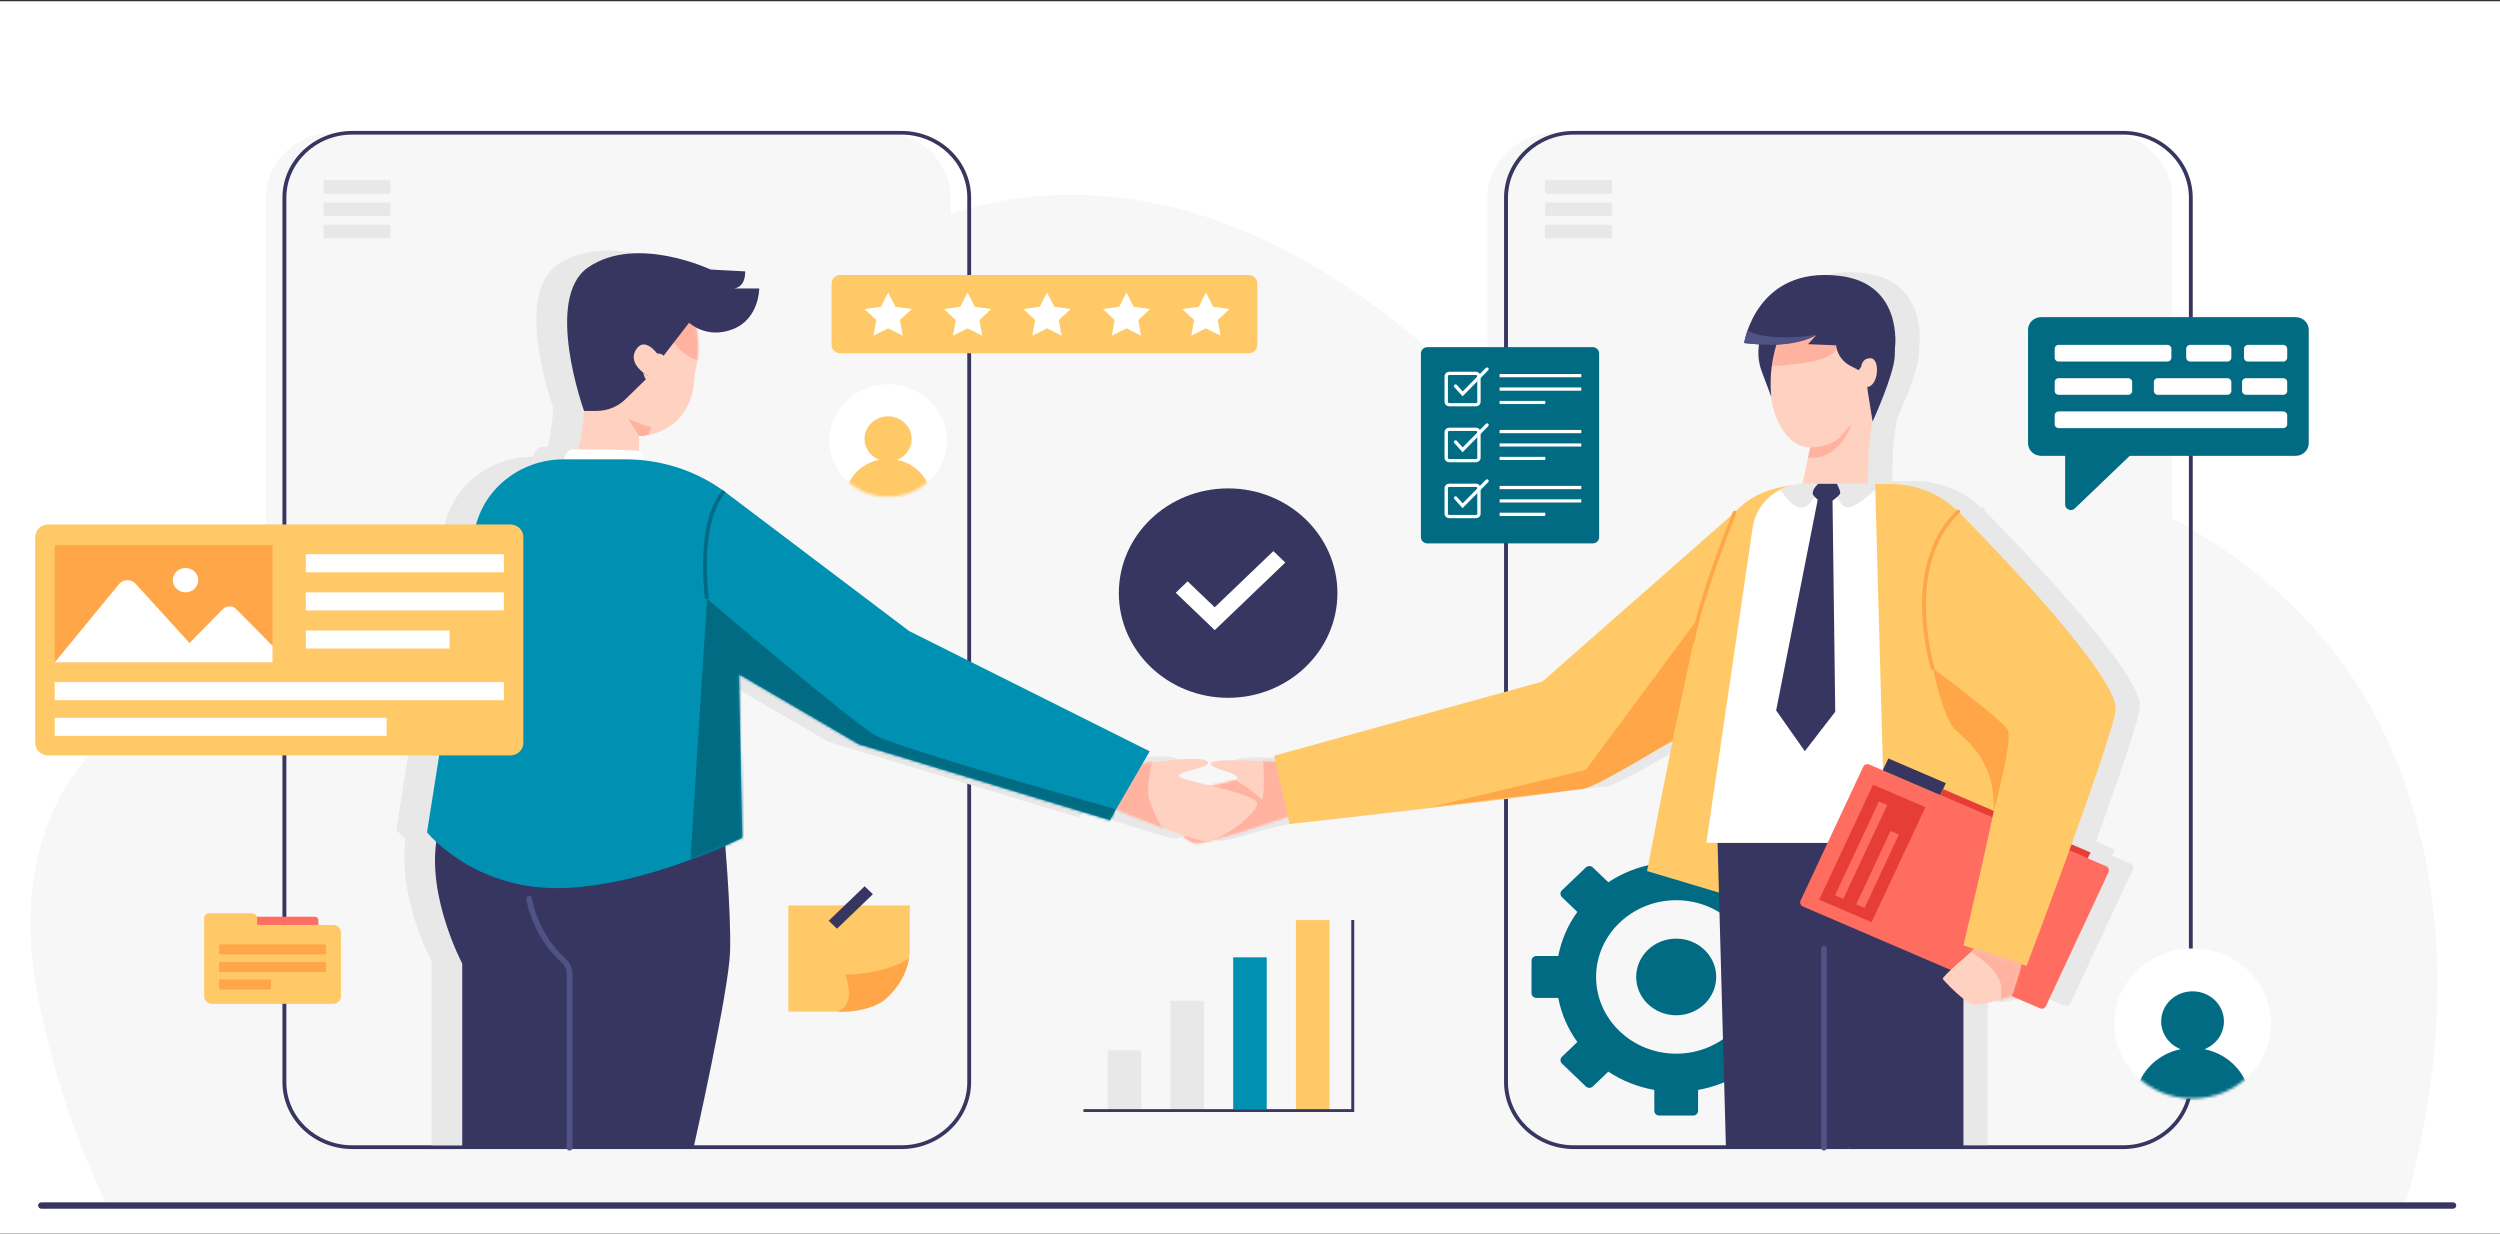 <svg xmlns="http://www.w3.org/2000/svg" width="932" height="460" viewBox="0 0 932 460" fill="none"><rect x="0" y="0" width="932" height="460" fill="#333333" stroke="none"/><path d="M932 459.909H0V0.484H932V459.909Z" fill="white"></path><path d="M39.401 448.193H896.957C912.812 390.948 914.566 329.967 889.939 275.678C858.553 206.572 776.449 162.183 698.504 172.144C661.757 176.845 622.899 191.942 589.368 176.813C574.52 170.121 563.051 158.261 551.419 147.148C520.911 117.918 485.821 91.49 444.591 79.256C403.36 67.023 355.014 71.038 321.874 97.56C275.315 134.79 270.181 203.709 227.391 244.923C221.348 250.744 214.362 256.067 206.077 258.277C194.381 261.39 182.002 257.904 170.175 255.071C145.45 249.125 119.49 246.137 94.375 250.308C69.227 254.479 44.859 266.402 29.621 286.013C12.336 308.301 8.502 338.122 13.116 365.547C17.73 392.94 26.989 423.104 39.401 448.193Z" fill="#F7F7F7"></path><path d="M784.54 427.649H579.817C565.846 427.649 554.539 416.816 554.539 403.431V73.716C554.539 60.362 565.846 49.498 579.817 49.498H784.54C798.511 49.498 809.817 60.362 809.817 73.716V403.431C809.817 416.816 798.511 427.649 784.54 427.649Z" fill="#F7F7F7"></path><path fill-rule="evenodd" clip-rule="evenodd" d="M791.46 428.365H586.737C572.409 428.365 560.712 417.158 560.712 403.43V73.716C560.712 59.988 572.409 48.812 586.737 48.812H791.46C805.788 48.812 817.452 59.988 817.452 73.716V403.43C817.452 417.158 805.788 428.365 791.46 428.365ZM586.737 50.182C573.188 50.182 562.174 60.766 562.174 73.716V403.43C562.174 416.411 573.188 426.964 586.737 426.964H791.46C805.008 426.964 816.023 416.411 816.023 403.43V73.716C816.023 60.766 805.008 50.182 791.46 50.182H586.737Z" fill="#373660"></path><path d="M600.383 72.189H576.567C576.242 72.189 575.982 71.94 575.982 71.629V67.738C575.982 67.427 576.242 67.178 576.567 67.178H600.383C600.708 67.178 600.968 67.427 600.968 67.738V71.629C600.968 71.94 600.708 72.189 600.383 72.189Z" fill="#E8E8E8"></path><path d="M600.383 80.531H576.567C576.242 80.531 575.982 80.282 575.982 79.971V76.049C575.982 75.737 576.242 75.488 576.567 75.488H600.383C600.708 75.488 600.968 75.737 600.968 76.049V79.971C600.968 80.282 600.708 80.531 600.383 80.531Z" fill="#E8E8E8"></path><path d="M600.383 88.842H576.567C576.242 88.842 575.982 88.593 575.982 88.281V84.359C575.982 84.048 576.242 83.799 576.567 83.799H600.383C600.708 83.799 600.968 84.048 600.968 84.359V88.281C600.968 88.593 600.708 88.842 600.383 88.842Z" fill="#E8E8E8"></path><path d="M329.119 427.649H124.396C110.425 427.649 99.118 416.816 99.118 403.431V73.716C99.118 60.362 110.425 49.498 124.396 49.498H329.119C343.09 49.498 354.396 60.362 354.396 73.716V403.431C354.396 416.816 343.09 427.649 329.119 427.649Z" fill="#F7F7F7"></path><path fill-rule="evenodd" clip-rule="evenodd" d="M336.039 428.365H131.316C116.988 428.365 105.291 417.158 105.291 403.43V73.716C105.291 59.988 116.988 48.812 131.316 48.812H336.039C350.367 48.812 362.031 59.988 362.031 73.716V403.43C362.031 417.158 350.367 428.365 336.039 428.365ZM131.316 50.182C117.767 50.182 106.753 60.766 106.753 73.716V403.43C106.753 416.411 117.767 426.964 131.316 426.964H336.039C349.587 426.964 360.602 416.411 360.602 403.43V73.716C360.602 60.766 349.587 50.182 336.039 50.182H131.316Z" fill="#373660"></path><path d="M144.962 72.189H121.146C120.821 72.189 120.562 71.94 120.562 71.629V67.738C120.562 67.427 120.821 67.178 121.146 67.178H144.962C145.287 67.178 145.547 67.427 145.547 67.738V71.629C145.547 71.94 145.287 72.189 144.962 72.189Z" fill="#E8E8E8"></path><path d="M144.962 80.531H121.146C120.821 80.531 120.562 80.282 120.562 79.971V76.049C120.562 75.737 120.821 75.488 121.146 75.488H144.962C145.287 75.488 145.547 75.737 145.547 76.049V79.971C145.547 80.282 145.287 80.531 144.962 80.531Z" fill="#E8E8E8"></path><path d="M144.962 88.842H121.146C120.821 88.842 120.562 88.593 120.562 88.281V84.359C120.562 84.048 120.821 83.799 121.146 83.799H144.962C145.287 83.799 145.547 84.048 145.547 84.359V88.281C145.547 88.593 145.287 88.842 144.962 88.842Z" fill="#E8E8E8"></path><path d="M855.823 118.23H760.951C758.254 118.23 756.045 120.347 756.045 122.9V165.235C756.045 167.818 758.254 169.935 760.951 169.935H769.886V188.114C769.886 189.92 772.16 190.823 773.492 189.546L793.961 169.935H855.823C858.488 169.935 860.697 167.818 860.697 165.235V122.9C860.697 120.347 858.488 118.23 855.823 118.23Z" fill="#016B83"></path><path d="M807.998 134.792H767.449C766.637 134.792 765.987 134.138 765.987 133.36V129.998C765.987 129.22 766.637 128.566 767.449 128.566H807.998C808.81 128.566 809.492 129.22 809.492 129.998V133.36C809.492 134.138 808.81 134.792 807.998 134.792Z" fill="white"></path><path d="M851.178 159.603H767.449C766.637 159.603 765.987 158.949 765.987 158.171V154.809C765.987 154.031 766.637 153.377 767.449 153.377H851.178C851.99 153.377 852.672 154.031 852.672 154.809V158.171C852.672 158.949 851.99 159.603 851.178 159.603Z" fill="white"></path><path d="M830.351 134.792H816.51C815.698 134.792 815.016 134.138 815.016 133.36V129.998C815.016 129.22 815.698 128.566 816.51 128.566H830.351C831.163 128.566 831.846 129.22 831.846 129.998V133.36C831.846 134.138 831.163 134.792 830.351 134.792Z" fill="white"></path><path d="M851.177 134.792H838.019C837.206 134.792 836.557 134.138 836.557 133.36V129.998C836.557 129.22 837.206 128.566 838.019 128.566H851.177C851.99 128.566 852.672 129.22 852.672 129.998V133.36C852.672 134.138 851.99 134.792 851.177 134.792Z" fill="white"></path><path d="M851.177 147.183H837.336C836.524 147.183 835.842 146.56 835.842 145.751V142.389C835.842 141.611 836.524 140.988 837.336 140.988H851.177C851.99 140.988 852.672 141.611 852.672 142.389V145.751C852.672 146.56 851.99 147.183 851.177 147.183Z" fill="white"></path><path d="M793.377 147.183H767.449C766.637 147.183 765.987 146.56 765.987 145.751V142.389C765.987 141.611 766.637 140.988 767.449 140.988H793.377C794.189 140.988 794.871 141.611 794.871 142.389V145.751C794.871 146.56 794.189 147.183 793.377 147.183Z" fill="white"></path><path d="M830.351 147.183H804.424C803.612 147.183 802.962 146.56 802.962 145.751V142.389C802.962 141.611 803.612 140.988 804.424 140.988H830.351C831.164 140.988 831.846 141.611 831.846 142.389V145.751C831.846 146.56 831.164 147.183 830.351 147.183Z" fill="white"></path><path d="M593.723 202.59H532.186C530.821 202.59 529.717 201.563 529.717 200.255V131.772C529.717 130.465 530.821 129.406 532.186 129.406H593.723C595.088 129.406 596.16 130.465 596.16 131.772V200.255C596.16 201.563 595.088 202.59 593.723 202.59Z" fill="#016B83"></path><path fill-rule="evenodd" clip-rule="evenodd" d="M550.217 151.477H540.307C539.333 151.477 538.521 150.73 538.521 149.796V140.302C538.521 139.368 539.333 138.59 540.307 138.59H550.217C551.192 138.59 551.972 139.368 551.972 140.302V149.796C551.972 150.73 551.192 151.477 550.217 151.477ZM540.307 139.804C540.015 139.804 539.788 140.022 539.788 140.302V149.796C539.788 150.076 540.015 150.294 540.307 150.294H550.217C550.51 150.294 550.737 150.076 550.737 149.796V140.302C550.737 140.022 550.51 139.804 550.217 139.804H540.307Z" fill="white"></path><path d="M589.497 140.645H559.054V139.432H589.497V140.645Z" fill="white"></path><path d="M589.497 145.655H559.054V144.441H589.497V145.655Z" fill="white"></path><path d="M576.079 150.637H559.054V149.455H576.079V150.637Z" fill="white"></path><path d="M545.247 147.74L542.161 144.315C541.933 144.035 541.966 143.662 542.226 143.444C542.486 143.226 542.908 143.257 543.136 143.506L545.28 145.934L553.922 137.156C554.15 136.938 554.572 136.907 554.8 137.156C555.06 137.374 555.06 137.747 554.832 137.996L545.247 147.74Z" fill="white"></path><path fill-rule="evenodd" clip-rule="evenodd" d="M550.217 172.333H540.307C539.333 172.333 538.521 171.585 538.521 170.652V161.157C538.521 160.224 539.333 159.445 540.307 159.445H550.217C551.192 159.445 551.972 160.224 551.972 161.157V170.652C551.972 171.585 551.192 172.333 550.217 172.333ZM540.307 160.659C540.015 160.659 539.788 160.877 539.788 161.157V170.652C539.788 170.901 540.015 171.119 540.307 171.119H550.217C550.51 171.119 550.737 170.901 550.737 170.652V161.157C550.737 160.877 550.51 160.659 550.217 160.659H540.307Z" fill="white"></path><path d="M589.498 161.498H559.055V160.285H589.498V161.498Z" fill="white"></path><path d="M589.498 166.479H559.055V165.297H589.498V166.479Z" fill="white"></path><path d="M576.08 171.491H559.055V170.309H576.08V171.491Z" fill="white"></path><path d="M545.246 168.597L542.159 165.142C541.931 164.893 541.964 164.519 542.224 164.301C542.484 164.083 542.906 164.114 543.134 164.363L545.278 166.791L553.921 158.013C554.148 157.764 554.57 157.764 554.798 157.982C555.058 158.231 555.058 158.605 554.83 158.854L545.246 168.597Z" fill="white"></path><path fill-rule="evenodd" clip-rule="evenodd" d="M550.218 193.192H540.308C539.334 193.192 538.521 192.445 538.521 191.511V181.986C538.521 181.052 539.334 180.305 540.308 180.305H550.218C551.193 180.305 551.973 181.052 551.973 181.986V191.511C551.973 192.445 551.193 193.192 550.218 193.192ZM540.308 181.519C540.016 181.519 539.789 181.737 539.789 181.986V191.511C539.789 191.76 540.016 191.978 540.308 191.978H550.218C550.511 191.978 550.738 191.76 550.738 191.511V181.986C550.738 181.737 550.511 181.519 550.218 181.519H540.308Z" fill="white"></path><path d="M589.5 182.358H559.057V181.145H589.5V182.358Z" fill="white"></path><path d="M589.5 187.338H559.057V186.156H589.5V187.338Z" fill="white"></path><path d="M576.082 192.348H559.057V191.135H576.082V192.348Z" fill="white"></path><path d="M545.246 189.425L542.16 186.001C541.932 185.752 541.965 185.378 542.225 185.16C542.485 184.943 542.907 184.974 543.135 185.223L545.279 187.651L553.922 178.872C554.149 178.623 554.571 178.623 554.799 178.841C555.059 179.09 555.059 179.464 554.831 179.713L545.246 189.425Z" fill="white"></path><path fill-rule="evenodd" clip-rule="evenodd" d="M678.847 358.168V370.246C678.847 371.211 678.003 372.02 676.996 372.02H668.84C667.703 377.934 665.299 383.506 661.757 388.456L667.508 393.966C668.223 394.682 668.223 395.802 667.508 396.487L658.573 405.016C657.859 405.732 656.689 405.732 655.974 405.016L650.191 399.507C645.057 402.931 639.209 405.234 633.036 406.324V414.106C633.036 415.102 632.223 415.88 631.184 415.88H618.577C617.57 415.88 616.725 415.102 616.725 414.106V406.324C610.552 405.234 604.736 402.931 599.571 399.507L593.82 405.016C593.105 405.732 591.935 405.732 591.188 405.016L582.286 396.487C581.571 395.802 581.571 394.682 582.286 393.966L588.036 388.456C584.462 383.506 582.058 377.934 580.921 372.02H572.798C571.759 372.02 570.946 371.211 570.946 370.246V358.168C570.946 357.172 571.759 356.393 572.798 356.393H580.921C582.058 350.479 584.462 344.907 588.036 339.957L582.286 334.448C581.571 333.732 581.571 332.611 582.286 331.926L591.188 323.397C591.935 322.681 593.105 322.681 593.82 323.397L599.571 328.907C604.736 325.483 610.552 323.179 616.725 322.09V314.307C616.725 313.311 617.57 312.502 618.577 312.502H631.184C632.223 312.502 633.036 313.311 633.036 314.307V322.09C639.209 323.179 645.057 325.483 650.191 328.907L655.974 323.397C656.689 322.681 657.859 322.681 658.573 323.397L667.508 331.926C668.223 332.611 668.223 333.732 667.508 334.448L661.757 339.957C665.299 344.907 667.703 350.479 668.84 356.393H676.996C678.003 356.393 678.847 357.172 678.847 358.168ZM654.739 364.207C654.739 348.424 641.353 335.599 624.881 335.599C608.44 335.599 595.022 348.424 595.022 364.207C595.022 379.989 608.44 392.814 624.881 392.814C641.353 392.814 654.739 379.989 654.739 364.207Z" fill="#016B83"></path><path d="M639.794 364.208C639.794 372.084 633.134 378.496 624.881 378.496C616.661 378.496 609.968 372.084 609.968 364.208C609.968 356.332 616.661 349.92 624.881 349.92C633.134 349.92 639.794 356.332 639.794 364.208Z" fill="#016B83"></path><path fill-rule="evenodd" clip-rule="evenodd" d="M795.164 324.114L771.836 374.044C771.446 374.853 770.438 375.227 769.561 374.853L762.901 371.99L755.005 371.523C751.659 372.519 747.11 373.733 745.193 373.608C744.186 373.515 742.659 372.612 741.067 371.336V426.901H690.122C690.122 427.461 689.634 427.928 689.05 427.928C688.465 427.928 687.977 427.461 687.977 426.901H652.53L649.898 331.74L623.126 323.709C623.126 323.709 627.318 301.39 632.614 275.397C631.346 276.051 629.982 276.736 628.585 277.452C620.56 282.277 602.917 292.643 599.506 293.016C598.758 293.078 596.809 293.327 593.982 293.639C570.719 297.187 489.85 306.152 489.85 306.152L489.59 305.094L470.388 309.514C463.468 311.631 457.294 313.374 455.41 313.437C450.504 313.561 438.093 298.931 437.93 297.281C437.8 295.631 468.764 291.304 470.193 289.218C471.655 287.164 458.724 285.358 460.608 283.304C461.713 282.09 471.818 282.308 479.94 282.681C479.81 281.374 479.713 280.565 479.713 280.565L484.294 280.658L584.105 253.047L654.577 191.101C654.902 190.26 655.097 189.793 655.097 189.793C655.259 189.42 655.682 189.264 656.039 189.389C656.126 189.43 656.191 189.472 656.234 189.513C662.44 182.883 670.855 180.735 676.346 180.019C677.645 179.645 679.27 179.334 681.057 179.334L683.916 165.731C674.201 165.731 669.75 152.564 669.458 147.023L665.884 137.466C664.682 134.229 664.324 130.742 664.844 127.38L664.747 127.349C663.057 127.256 661.238 127.1 659.288 126.851C659.288 126.851 659.451 125.98 659.841 124.517C660.068 123.614 660.328 122.649 660.588 122.151C663.382 114.151 671.765 99.022 694.963 101.824C718.616 104.688 715.562 128.345 715.562 128.377C715.562 129.279 715.529 130.369 715.464 131.645C715.237 138.587 707.244 156.081 707.212 156.143C706.237 161.342 705.685 166.603 705.587 171.863L705.425 179.365H715.627C717.154 179.365 718.649 179.552 720.046 179.926C727.194 181.171 733.627 184.439 738.63 189.202C738.89 188.922 739.345 188.922 739.637 189.202C739.897 189.451 739.897 189.887 739.637 190.167H739.605C745.291 195.864 797.828 249.187 797.828 263.164C797.828 267.21 789.608 290.899 781.355 313.717L788.438 316.767L787.398 318.977L780.543 316.051L794.319 321.966C795.164 322.339 795.554 323.304 795.164 324.114ZM669.458 147.023C669.458 147.002 669.458 146.991 669.458 146.991C669.458 147.012 669.458 147.023 669.458 147.023Z" fill="#E8E8E8"></path><path d="M481.142 284.331C481.142 284.331 453.363 282.277 451.511 284.331C449.626 286.354 462.558 288.16 461.096 290.246C459.666 292.331 428.702 296.627 428.832 298.308C428.995 299.958 441.406 314.588 446.312 314.432C451.218 314.308 485.269 302.79 485.269 302.79L481.142 284.331Z" fill="#FFD1C1"></path><mask id="mask0_1002_1444" style="mask-type:luminance" maskUnits="userSpaceOnUse" x="428" y="283" width="58" height="32"><path d="M481.126 284.321C481.126 284.321 453.376 282.276 451.498 284.321C449.623 286.369 462.544 288.172 461.102 290.245C459.656 292.321 428.699 296.639 428.845 298.298C428.988 299.957 441.393 314.584 446.302 314.444C451.212 314.307 485.281 302.777 485.281 302.777L481.126 284.321Z" fill="white"></path></mask><g mask="url(#mask0_1002_1444)"><path d="M470.615 281.592C470.615 281.592 472.499 296.253 469.445 301.639C466.424 307.024 457.066 313.966 457.066 313.966L490.954 302.604L488.81 281.996L470.615 281.592Z" fill="#FFB2A0"></path><path d="M444.98 292.892C454.467 282.464 469.25 296.223 473.702 301.67C476.106 304.627 469.25 308.519 462.655 311.382C456.547 314.028 447.319 317.795 441.601 314.433L429.774 302.044C429.774 302.044 436.857 301.795 444.98 292.892Z" fill="#FFB2A0"></path></g><path d="M672.836 180.736C672.836 180.736 649.183 179.428 641.45 199.786C633.718 220.113 614.028 324.737 614.028 324.737L650.125 335.539L672.836 180.736Z" fill="#FFC967"></path><path d="M640.313 314.184L643.433 427.928H731.969V367.538C731.969 362.028 733.984 356.705 737.753 352.565C743.016 346.806 749.742 335.164 748.182 314.184H640.313Z" fill="#373660"></path><path d="M687.684 105.995C698.925 108.174 705.196 123.552 701.655 140.33L698.535 155.085C697.268 160.938 696.586 166.914 696.489 172.891L696.261 183.786H671.243L674.85 166.759C663.576 164.58 657.305 149.202 660.846 132.424C664.42 115.645 676.409 103.785 687.684 105.995Z" fill="#FFD1C1"></path><mask id="mask1_1002_1444" style="mask-type:luminance" maskUnits="userSpaceOnUse" x="659" y="105" width="44" height="79"><path d="M687.667 105.98C698.928 108.162 705.182 123.536 701.641 140.321L698.522 155.085C697.284 160.95 696.602 166.911 696.485 172.894L696.27 183.795H671.236L674.833 166.756C663.575 164.573 657.317 149.199 660.862 132.417C664.407 115.633 676.405 103.798 687.667 105.98Z" fill="white"></path></mask><g mask="url(#mask1_1002_1444)"><path d="M685.895 123.582C685.895 123.862 687.747 130.804 679.982 133.543C672.184 136.282 658.506 136.531 658.506 136.531C658.506 136.531 658.766 123.675 661.982 122.212C665.199 120.78 685.895 123.582 685.895 123.582Z" fill="#FFB2A0"></path></g><path d="M674.849 166.758C674.849 166.758 683.232 167.163 690.477 157.793C690.477 157.793 685.799 171.925 674.037 170.587L674.849 166.758Z" fill="#FFB2A0"></path><path d="M683.752 124.299L684.597 129.311C685.084 132.33 687.034 134.914 689.795 136.377L693.792 138.431C693.792 138.431 693.207 133.637 697.171 133.544C701.134 133.42 700.355 144.066 696.033 144.283L698.113 157.171C698.113 157.171 706.138 139.614 706.365 132.672C706.658 125.233 706.365 124.299 706.365 124.299H683.752Z" fill="#373660"></path><path d="M656.72 124.299L656.2 126.291C655.128 130.338 655.323 134.571 656.785 138.494L660.359 148.019C660.359 148.019 658.637 136.408 663.803 124.299H656.72Z" fill="#373660"></path><path d="M706.464 129.372C706.464 129.372 685.54 128.874 674.038 128.314L677.222 124.828C677.222 124.828 668.71 130.275 650.223 127.878C650.223 127.878 654.609 99.053 685.865 102.851C709.518 105.715 706.464 129.372 706.464 129.372Z" fill="#373660"></path><path d="M651.49 123.178C651.49 123.178 657.598 127.66 677.222 124.828C677.222 124.828 670.562 129.497 655.746 128.376L650.223 127.878C650.223 127.878 650.937 124.329 651.49 123.178Z" fill="#4F5285"></path><path d="M696.034 144.285L687.586 159.413L687.684 151.538C687.684 150.604 687.294 149.732 686.644 149.079L693.792 138.433L693.857 136.658L685.832 148.487C685.702 148.404 685.561 148.331 685.41 148.269C681.348 146.713 673.096 143.756 670.529 144.16C667.085 144.689 660.359 148.02 660.359 148.02C660.652 153.561 665.103 166.76 674.85 166.76C684.565 166.76 687.554 161.032 687.554 161.032L696.196 145.281L696.034 144.285Z" fill="#FFD1C1"></path><path d="M672.836 180.393H706.529C715.659 180.393 723.197 187.147 723.814 195.895L731.969 314.184H636.122L653.407 196.579C654.772 187.272 663.057 180.393 672.836 180.393Z" fill="white"></path><path d="M646.682 191.07L575.008 254.075L475.002 281.748L480.753 307.18C480.753 307.18 587.874 295.32 591.026 293.484C598.986 288.846 634.855 270.604 634.855 270.604L646.682 191.07Z" fill="#FFC967"></path><path d="M679.952 428.923C679.367 428.923 678.88 428.487 678.88 427.927V353.592C678.88 353.031 679.367 352.564 679.952 352.564C680.537 352.564 681.024 353.031 681.024 353.592V427.927C681.024 428.487 680.537 428.923 679.952 428.923Z" fill="#4F5285"></path><path d="M623.516 276.05L633.295 230.197L591.155 287.038L534.069 300.735C534.069 300.735 585.957 294.509 590.408 294.042C594.859 293.544 623.516 276.05 623.516 276.05Z" fill="#FFA648"></path><path d="M678.848 180.361C678.848 180.361 675.729 189.202 671.57 189.202C667.411 189.202 663.805 182.478 663.805 182.478C663.805 182.478 667.216 180.361 671.96 180.361H678.848Z" fill="#E8E8E8"></path><path d="M683.104 180.393C683.104 180.393 685.183 189.14 688.854 189.202C692.526 189.233 701.396 180.393 701.396 180.393H683.104Z" fill="#E8E8E8"></path><path d="M699.056 180.393L703.312 335.196L761.015 314.184L739.376 207.848C736.16 191.91 721.539 180.393 704.579 180.393H699.056Z" fill="#FFC967"></path><path d="M686.06 183.754C686.027 182.665 684.792 180.361 684.792 180.361H677.839C677.839 180.361 675.728 182.167 675.76 184.003C675.76 184.47 676.637 185.404 677.645 186.307L662.146 264.845L672.836 280.035L684.175 265.343L683.168 186.649C684.63 185.56 686.092 184.284 686.06 183.754Z" fill="#373660"></path><path d="M760.464 375.881L672.089 337.935C671.245 337.561 670.855 336.596 671.244 335.756L694.605 285.857C694.963 285.016 696.002 284.674 696.847 285.016L785.221 322.962C786.066 323.336 786.456 324.332 786.066 325.141L762.738 375.04C762.348 375.881 761.341 376.254 760.464 375.881Z" fill="#FE6D60"></path><path d="M723.327 296.412L701.883 287.197L703.962 282.746L725.406 291.96L723.327 296.412Z" fill="#373660"></path><path d="M778.3 320.007L723.326 296.411L724.366 294.17L779.34 317.797L778.3 320.007Z" fill="#E63E36"></path><path d="M697.724 343.787L678.197 335.413L698.276 292.549L717.803 300.922L697.724 343.787Z" fill="#E63E36"></path><path d="M687.197 335.101L684.11 333.762L700.453 298.805L703.572 300.112L687.197 335.101Z" fill="#FE6D60"></path><path d="M695.092 338.494L692.006 337.155L704.807 309.793L707.894 311.132L695.092 338.494Z" fill="#FE6D60"></path><path d="M730.02 190.697C730.02 190.697 788.731 249.406 788.731 264.192C788.731 272.317 755.525 360.068 755.525 360.068L731.97 352.442C731.97 352.442 750.587 273.935 748.41 271.974C746.266 270.013 719.591 254.791 719.591 253.297C719.591 251.834 730.02 190.697 730.02 190.697Z" fill="#FFC967"></path><path d="M743.308 302.291C743.308 302.291 750.586 275.738 748.409 271.971C746.232 268.205 720.532 249.123 720.532 249.123C720.532 249.123 724.334 267.333 728.655 271.754C733.009 276.174 743.763 282.96 743.308 302.291Z" fill="#FFA648"></path><path d="M736.096 353.779C736.096 353.779 723.814 364.176 724.269 364.923C724.692 365.639 732.944 374.418 736.096 374.604C739.28 374.822 749.872 371.336 749.872 371.336C749.872 371.336 753.933 359.569 753.348 359.382C752.763 359.165 736.096 353.779 736.096 353.779Z" fill="#FFD1C1"></path><mask id="mask2_1002_1444" style="mask-type:luminance" maskUnits="userSpaceOnUse" x="724" y="353" width="30" height="22"><path d="M736.108 353.791C736.108 353.791 723.817 364.179 724.253 364.907C724.688 365.639 732.934 374.404 736.108 374.613C739.283 374.822 749.865 371.323 749.865 371.323C749.865 371.323 753.923 359.559 753.338 359.369C752.75 359.179 736.108 353.791 736.108 353.791Z" fill="white"></path></mask><g mask="url(#mask2_1002_1444)"><path d="M733.302 353.779C733.302 353.779 745.778 361.281 746.006 367.787C746.266 374.261 745.096 375.724 745.096 375.724L753.803 373.016C753.803 373.016 757.41 355.024 755.525 354.93C753.608 354.806 736.096 349.109 736.096 349.109L733.302 353.779Z" fill="#FFB2A0"></path></g><path d="M720.533 249.81C720.241 249.81 719.948 249.623 719.851 249.312C719.818 249.218 716.862 239.569 716.569 227.553C716.277 216.44 718.291 200.907 729.533 190.198C729.793 189.949 730.248 189.949 730.54 190.198C730.8 190.479 730.8 190.914 730.54 191.195C719.688 201.529 717.706 216.658 717.999 227.522C718.291 239.351 721.183 248.814 721.215 248.907C721.345 249.281 721.118 249.654 720.728 249.779C720.663 249.8 720.598 249.81 720.533 249.81Z" fill="#FFA648"></path><path d="M631.054 239.599C631.011 239.599 630.968 239.599 630.924 239.599C630.535 239.506 630.275 239.163 630.372 238.79C634.011 219.957 645.903 191.1 646 190.789C646.163 190.447 646.585 190.291 646.942 190.416C647.3 190.571 647.495 190.945 647.332 191.318C647.235 191.599 635.376 220.33 631.769 239.039C631.704 239.381 631.412 239.599 631.054 239.599Z" fill="#FFA648"></path><path d="M498.589 221.11C498.589 242.651 480.329 260.145 457.846 260.145C435.33 260.145 417.103 242.651 417.103 221.11C417.103 199.537 435.33 182.074 457.846 182.074C480.329 182.074 498.589 199.537 498.589 221.11Z" fill="#373660"></path><path d="M479.16 209.716L474.709 205.451L452.843 226.401L442.738 216.72L438.319 220.984L452.843 234.899L452.94 234.774L452.973 234.806L479.16 209.716Z" fill="white"></path><path d="M465.449 131.708H313.296C311.477 131.708 310.015 130.308 310.015 128.564V105.654C310.015 103.911 311.477 102.51 313.296 102.51H465.449C467.236 102.51 468.731 103.911 468.731 105.654V128.564C468.731 130.308 467.236 131.708 465.449 131.708Z" fill="#FFC967"></path><path d="M331.102 109.076L333.799 114.368L339.907 115.209L335.488 119.317L336.528 125.139L331.102 122.399L325.643 125.139L326.683 119.317L322.297 115.209L328.373 114.368L331.102 109.076Z" fill="white"></path><path d="M360.7 109.076L363.43 114.368L369.505 115.209L365.119 119.317L366.159 125.139L360.7 122.399L355.275 125.139L356.314 119.317L351.896 115.209L358.004 114.368L360.7 109.076Z" fill="white"></path><path d="M390.332 109.076L393.061 114.368L399.137 115.209L394.719 119.317L395.758 125.139L390.332 122.399L384.874 125.139L385.914 119.317L381.527 115.209L387.603 114.368L390.332 109.076Z" fill="white"></path><path d="M419.963 109.076L422.66 114.368L428.768 115.209L424.349 119.317L425.389 125.139L419.963 122.399L414.505 125.139L415.544 119.317L411.158 115.209L417.234 114.368L419.963 109.076Z" fill="white"></path><path d="M449.563 109.076L452.292 114.368L458.368 115.209L453.981 119.317L455.021 125.139L449.563 122.399L444.137 125.139L445.177 119.317L440.758 115.209L446.866 114.368L449.563 109.076Z" fill="white"></path><path d="M846.596 381.58C846.596 397.051 833.535 409.565 817.387 409.565C801.271 409.565 788.178 397.051 788.178 381.58C788.178 366.109 801.271 353.596 817.387 353.596C833.535 353.596 846.596 366.109 846.596 381.58Z" fill="white"></path><mask id="mask3_1002_1444" style="mask-type:luminance" maskUnits="userSpaceOnUse" x="788" y="353" width="59" height="57"><path d="M846.606 381.582C846.606 397.038 833.528 409.57 817.394 409.57C801.262 409.57 788.185 397.038 788.185 381.582C788.185 366.127 801.262 353.598 817.394 353.598C833.528 353.598 846.606 366.127 846.606 381.582Z" fill="white"></path></mask><g mask="url(#mask3_1002_1444)"><path d="M821.839 391.139C826.095 389.458 829.084 385.442 829.084 380.773C829.084 374.578 823.853 369.566 817.387 369.566C810.922 369.566 805.691 374.578 805.691 380.773C805.691 385.442 808.68 389.458 812.936 391.139C803.546 393.037 796.398 400.82 795.911 410.283H838.896C838.409 400.82 831.261 393.037 821.839 391.139Z" fill="#016B83"></path></g><path d="M352.999 164.238C352.999 175.849 343.187 185.25 331.1 185.25C318.981 185.25 309.169 175.849 309.169 164.238C309.169 152.627 318.981 143.227 331.1 143.227C343.187 143.227 352.999 152.627 352.999 164.238Z" fill="white"></path><mask id="mask4_1002_1444" style="mask-type:luminance" maskUnits="userSpaceOnUse" x="309" y="143" width="45" height="43"><path d="M353.011 164.239C353.011 175.841 343.192 185.245 331.083 185.245C318.974 185.245 309.158 175.841 309.158 164.239C309.158 152.638 318.974 143.23 331.083 143.23C343.192 143.23 353.011 152.638 353.011 164.239Z" fill="white"></path></mask><g mask="url(#mask4_1002_1444)"><path d="M334.413 171.425C337.63 170.149 339.871 167.129 339.871 163.643C339.871 158.974 335.94 155.207 331.099 155.207C326.225 155.207 322.294 158.974 322.294 163.643C322.294 167.129 324.536 170.149 327.752 171.425C320.669 172.826 315.309 178.678 314.951 185.775H347.214C346.857 178.678 341.496 172.826 334.413 171.425Z" fill="#FFC967"></path></g><path d="M428.085 288.286C428.118 286.231 441.147 285.391 438.547 282.838C436.663 281.002 424.479 282.403 417.981 283.274C418.176 282.434 418.306 281.936 418.306 281.936L415.869 281.344L417.169 279.134L327.462 234.278L258.485 182.137C249.777 175.818 239.51 171.896 228.756 170.682C228.756 170.682 227.586 167.756 226.806 167.195V161.592C228.009 161.623 229.113 161.468 230.185 161.219C230.185 161.219 247.08 159.133 247.503 138.806C247.958 137.001 248.315 135.164 248.543 133.296C249.192 133.483 249.875 133.607 250.557 133.639C250.557 133.639 250.979 127.755 250.654 122.246C253.449 123.148 257.282 123.522 261.766 121.779C271.578 117.919 271.578 106.619 271.578 106.619H262.124C263.683 106.432 266.347 105.343 266.347 100.206L253.449 99.553C253.449 99.553 225.799 86.416 207.864 98.681C191.132 110.105 206.207 151.973 206.305 152.222C206.045 155.989 205.558 159.724 204.843 163.46L204.258 166.604C203.121 166.604 202.308 166.604 201.984 166.604C199.677 166.666 198.735 170.277 198.735 170.277C182.034 170.277 167.836 181.981 165.367 197.795L151.558 285.266L147.757 309.329C147.757 309.329 148.894 310.761 151.201 312.909C148.114 334.232 160.851 358.294 160.851 358.294V426.964H247.113C247.113 426.964 260.239 368.753 260.727 353.905C261.084 343.041 259.719 323.835 258.94 314.278C262.936 312.504 265.243 311.321 265.243 311.321L263.976 250.371L308.715 276.519L402.288 304.784L403.782 302.263C403.782 302.263 434.973 312.379 437.41 312.566C443.096 313.033 455.507 303.788 457.197 299.181C458.919 294.574 428.053 290.371 428.085 288.286Z" fill="#E8E8E8"></path><path d="M269.922 309.483C269.922 309.483 272.651 339.99 272.164 354.869C271.677 369.717 258.55 427.928 258.55 427.928H172.32V359.227C172.32 359.227 156.757 329.842 164.165 307.242L269.922 309.483Z" fill="#373660"></path><path d="M212.348 428.928C211.763 428.928 211.275 428.492 211.275 427.932V363.091C211.275 361.503 210.593 359.978 209.391 358.888C205.59 355.495 198.799 347.869 196.167 335.23C196.07 334.67 196.427 334.141 197.012 334.048C197.597 333.923 198.149 334.297 198.247 334.826C200.781 346.935 207.214 354.157 210.821 357.394C212.478 358.857 213.42 360.943 213.42 363.091V427.932C213.42 428.492 212.932 428.928 212.348 428.928Z" fill="#4F5285"></path><path d="M425.356 284.862C425.356 284.862 447.417 281.251 450.017 283.803C452.583 286.325 439.555 287.165 439.555 289.251C439.522 291.337 470.356 295.539 468.666 300.146C466.944 304.753 454.533 313.998 448.879 313.531C443.226 313.064 415.642 301.578 415.642 301.578L425.356 284.862Z" fill="#FFD1C1"></path><mask id="mask5_1002_1444" style="mask-type:luminance" maskUnits="userSpaceOnUse" x="415" y="282" width="54" height="32"><path d="M425.346 284.849C425.346 284.849 447.414 281.263 450.003 283.797C452.593 286.334 439.567 287.177 439.541 289.25C439.519 291.327 470.352 295.532 468.656 300.142C466.96 304.752 454.532 313.991 448.873 313.531C443.21 313.07 415.654 301.593 415.654 301.593L425.346 284.849Z" fill="white"></path></mask><g mask="url(#mask5_1002_1444)"><path d="M429.776 282.901C429.776 282.901 427.339 292.177 428.151 296.94C428.964 301.703 434.552 310.948 434.552 310.948L413.596 302.574L424.155 281.562L429.776 282.901Z" fill="#FFB2A0"></path></g><path d="M238.242 102.043C227.032 102.043 217.935 115.584 217.935 132.3V146.993C217.935 152.845 217.383 158.666 216.311 164.425L212.347 185.157L238.242 185.063V162.557C249.483 162.557 260.27 146.183 260.27 129.467C260.27 112.751 249.483 102.043 238.242 102.043Z" fill="#FFD1C1"></path><mask id="mask6_1002_1444" style="mask-type:luminance" maskUnits="userSpaceOnUse" x="212" y="102" width="49" height="84"><path d="M238.254 102.033C227.038 102.033 217.947 115.58 217.947 132.293V146.999C217.947 152.838 217.398 158.669 216.3 164.412L212.346 185.15L238.254 185.066V162.554C249.466 162.554 260.279 146.177 260.279 129.464C260.279 112.751 249.466 102.033 238.254 102.033Z" fill="white"></path></mask><g mask="url(#mask6_1002_1444)"><path d="M247.209 122.031C247.209 122.031 253.642 134.14 261.992 134.607C261.992 134.607 263.162 118.98 260.27 114.902L247.209 122.031Z" fill="#FFB2A0"></path></g><path d="M217.742 153.187H222.389C226.45 153.187 230.316 151.63 233.175 148.829L241.883 140.331C241.883 140.331 233.468 135.848 237.204 130.214C240.973 124.611 246.432 133.856 246.432 133.856L256.894 120.315C256.894 120.315 263.424 126.572 273.236 122.712C283.048 118.883 283.048 107.552 283.048 107.552H272.424C272.424 107.552 277.817 108.455 277.817 101.171L264.886 100.486C264.886 100.486 237.269 87.381 219.302 99.646C202.537 111.101 217.742 153.187 217.742 153.187Z" fill="#373660"></path><path d="M238.243 162.558L234.149 156.021C234.149 156.021 241.46 159.694 244.514 159.289C247.568 158.884 251.662 154.775 251.662 154.775C251.662 154.775 246.236 162.775 238.243 162.558Z" fill="#FFB2A0"></path><path d="M210.171 171.241C210.171 171.241 211.146 167.63 213.42 167.568C215.727 167.505 237.463 167.599 238.243 168.159C239.055 168.719 240.225 171.645 240.225 171.645C240.225 171.645 212.348 171.894 210.171 171.241Z" fill="white"></path><path d="M338.899 235.243L269.921 183.102C259.362 175.413 246.43 171.242 233.174 171.242H210.171C193.471 171.242 179.305 182.947 176.803 198.76L162.995 286.232L159.193 310.263C159.193 310.263 176.056 331.461 208.352 331.088C240.647 330.683 276.712 312.286 276.712 312.286L275.445 251.336L320.152 277.453L413.757 305.749L428.605 280.099L338.899 235.243Z" fill="#0090B1"></path><mask id="mask7_1002_1444" style="mask-type:luminance" maskUnits="userSpaceOnUse" x="159" y="171" width="270" height="161"><path d="M338.909 235.242L269.929 183.105C259.353 175.413 246.441 171.248 233.162 171.248H210.182C193.488 171.248 179.303 182.937 176.804 198.753L162.999 286.225L159.204 310.272C159.204 310.272 176.041 331.467 208.34 331.081C240.635 330.692 276.706 312.28 276.706 312.28L275.429 251.33L320.166 277.465L413.748 305.752L428.606 280.083L338.909 235.242Z" fill="white"></path></mask><g mask="url(#mask7_1002_1444)"><path d="M257.381 320.535L263.587 223.258C263.587 223.258 317.781 269.297 326.358 274.153C334.936 279.009 415.642 301.578 415.642 301.578V309.484C415.642 309.484 324.799 283.398 319.73 282.9C314.662 282.371 283.048 260.488 283.048 260.488V313.531C283.048 313.531 261.377 319.103 257.381 320.535Z" fill="#016B83"></path></g><path d="M262.871 223.351C262.871 223.289 261.864 216.316 262.124 207.88C262.514 196.487 264.951 188.02 269.369 182.697L270.474 183.507C260.337 195.709 264.236 222.916 264.268 223.165L262.871 223.351Z" fill="#016B83"></path><path d="M252.343 140.736C252.235 140.757 252.127 140.788 252.018 140.83L247.892 133.234C247.47 132.456 246.69 131.958 245.813 131.834L244.936 131.709L250.556 141.888C250.47 142.013 250.394 142.147 250.329 142.293L247.372 149.483L241.881 140.332L239.77 138.931C239.997 139.865 240.354 140.767 240.874 141.577L246.82 150.853L241.621 162.153C241.621 162.153 258.517 160.098 258.939 139.771L252.343 140.736Z" fill="#FFD1C1"></path><path d="M190.222 281.623H17.957C15.293 281.623 13.116 279.538 13.116 276.985V200.16C13.116 197.607 15.293 195.521 17.957 195.521H190.222C192.919 195.521 195.096 197.607 195.096 200.16V276.985C195.096 279.538 192.919 281.623 190.222 281.623Z" fill="#FFC967"></path><path d="M101.621 246.947H20.395V203.242H101.621V246.947Z" fill="#FFA648"></path><path d="M20.395 246.946L44.405 217.716C45.965 215.848 48.889 215.786 50.513 217.591L70.657 239.724L83.101 227.055C84.433 225.685 86.708 225.685 88.04 227.055L101.621 240.782V246.946H20.395Z" fill="white"></path><path d="M73.906 216.285C73.906 218.806 71.794 220.83 69.163 220.83C66.563 220.83 64.419 218.806 64.419 216.285C64.419 213.764 66.563 211.74 69.163 211.74C71.794 211.74 73.906 213.764 73.906 216.285Z" fill="white"></path><path d="M187.851 213.358H114V206.604H187.851V213.358Z" fill="white"></path><path d="M187.851 227.554H114V220.83H187.851V227.554Z" fill="white"></path><path d="M167.577 241.78H114V235.057H167.577V241.78Z" fill="white"></path><path d="M187.851 261.046H20.395V254.291H187.851V261.046Z" fill="white"></path><path d="M144.119 274.339H20.395V267.615H144.119V274.339Z" fill="white"></path><path d="M425.42 413.458H412.943V391.543H425.42V413.458Z" fill="#E8E8E8"></path><path d="M448.845 413.456H436.336V373.113H448.845V413.456Z" fill="#E8E8E8"></path><path d="M472.238 413.457H459.729V356.896H472.238V413.457Z" fill="#0090B1"></path><path d="M495.631 413.456H483.122V343.012H495.631V413.456Z" fill="#FFC967"></path><path d="M504.86 414.545H403.912V413.487H503.756V342.98H504.86V414.545Z" fill="#373660"></path><path d="M293.898 337.529H339.158V353.623C339.158 366.603 328.143 377.156 314.595 377.156H293.898V337.529Z" fill="#FFC967"></path><path d="M338.833 357.326C338.833 357.326 330.645 363.116 315.115 363.334C315.115 363.334 319.761 374.603 312.028 377.155C312.028 377.155 324.44 377.84 330.678 372.019C338.183 365.015 338.833 357.326 338.833 357.326Z" fill="#FFA648"></path><path d="M325.414 333.36L312.028 346.216L308.941 343.258L322.328 330.402L325.414 333.36Z" fill="#373660"></path><path d="M124.235 344.815H95.838V342.294C95.838 341.266 94.961 340.457 93.921 340.457H78.033C76.993 340.457 76.116 341.266 76.116 342.294V347.554V347.679V371.492C76.116 372.987 77.416 374.232 78.975 374.232H124.235C125.794 374.232 127.094 372.987 127.094 371.492V347.554C127.094 346.06 125.794 344.815 124.235 344.815Z" fill="#FFC967"></path><path d="M118.679 344.816H95.838V341.766H117.412C118.094 341.766 118.679 342.326 118.679 342.98V344.816Z" fill="#FE6D60"></path><path d="M121.309 355.775H81.931C81.768 355.775 81.671 355.681 81.671 355.557V352.288C81.671 352.164 81.768 352.07 81.931 352.07H121.309C121.439 352.07 121.537 352.164 121.537 352.288V355.557C121.537 355.681 121.439 355.775 121.309 355.775Z" fill="#FFA648"></path><path d="M121.309 362.343H81.931C81.768 362.343 81.671 362.25 81.671 362.094V358.857C81.671 358.732 81.768 358.639 81.931 358.639H121.309C121.439 358.639 121.537 358.732 121.537 358.857V362.094C121.537 362.25 121.439 362.343 121.309 362.343Z" fill="#FFA648"></path><path d="M100.84 368.911H81.833C81.736 368.911 81.671 368.849 81.671 368.756V365.363C81.671 365.269 81.736 365.176 81.833 365.176H100.84C100.938 365.176 101.003 365.269 101.003 365.363V368.756C101.003 368.849 100.938 368.911 100.84 368.911Z" fill="#FFA648"></path><path d="M914.461 450.621H15.447C14.765 450.621 14.213 450.092 14.213 449.407C14.213 448.754 14.765 448.225 15.447 448.225H914.461C915.143 448.225 915.696 448.754 915.696 449.407C915.696 450.092 915.143 450.621 914.461 450.621Z" fill="#373660"></path></svg>